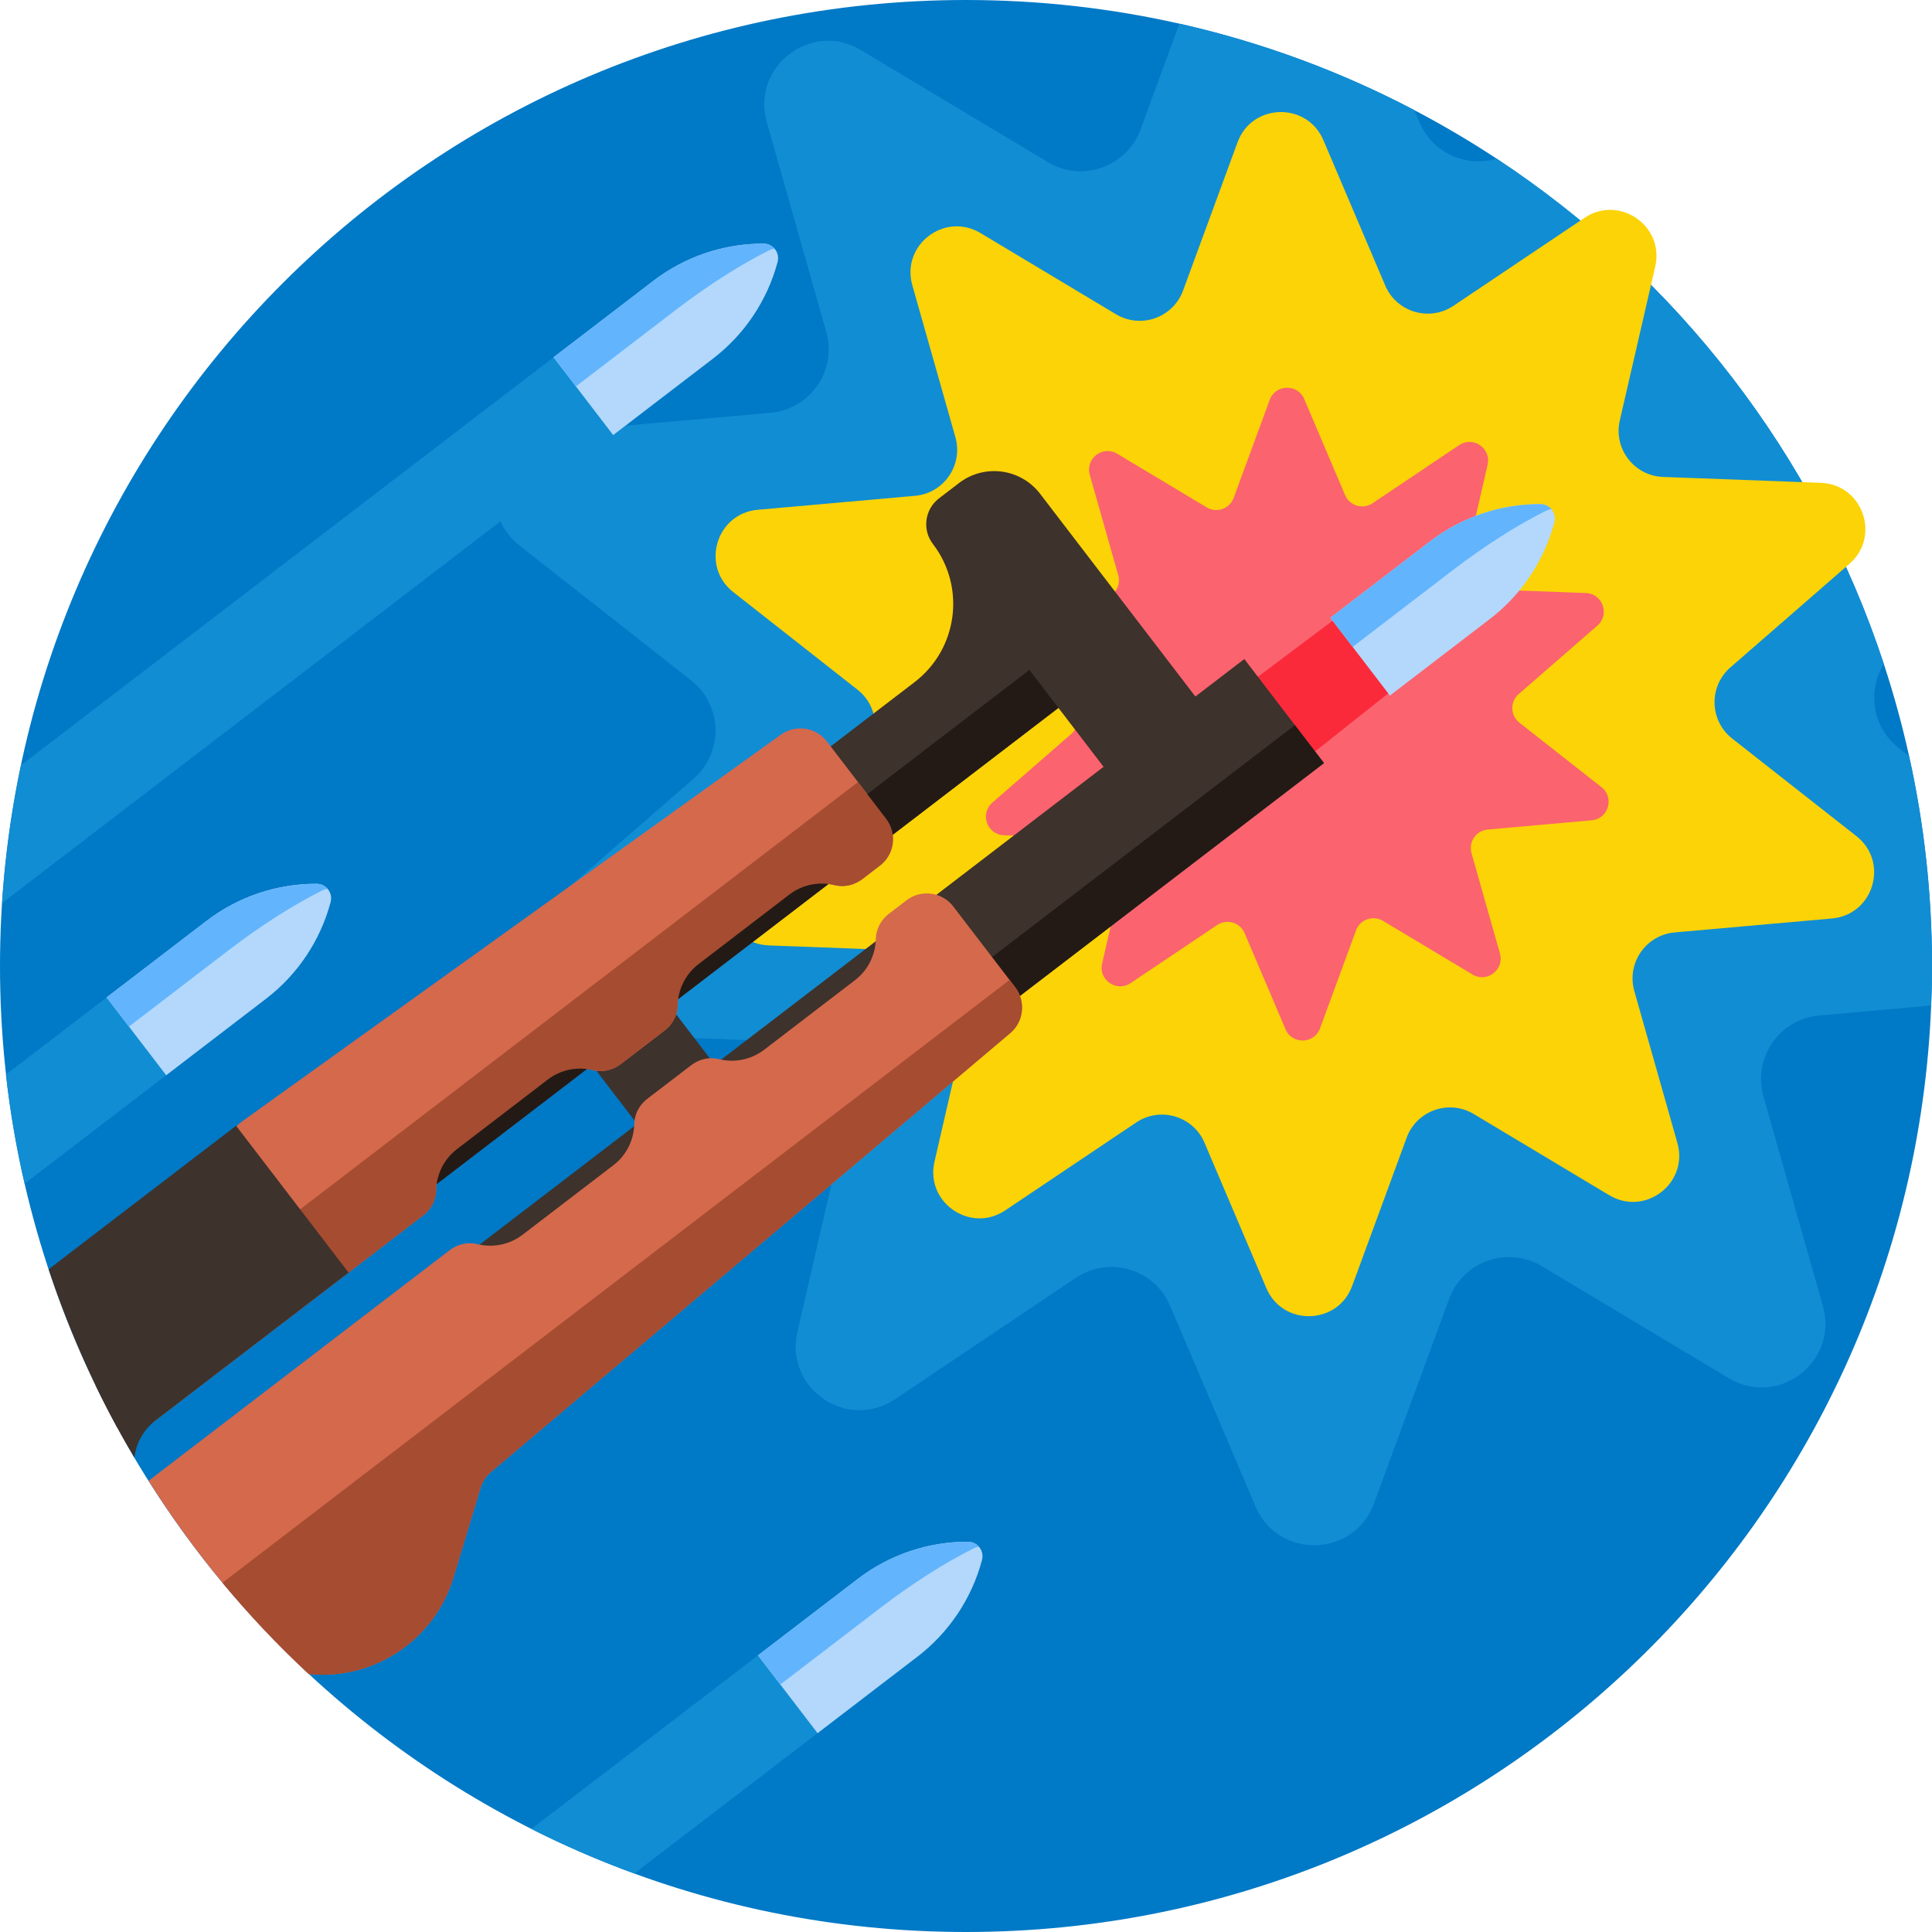 <svg id="Capa_1" enable-background="new 0 0 512 512" height="512" viewBox="0 0 512 512" width="512" xmlns="http://www.w3.org/2000/svg"><path d="m512 256c0 3.51-.07 7-.22 10.48-5.49 136.52-117.91 245.52-255.78 245.52-141.38 0-256-114.62-256-256s114.62-256 256-256c19.43 0 38.36 2.17 56.55 6.27 21.97 4.95 42.86 12.73 62.28 22.93 7.49 3.93 14.75 8.21 21.78 12.84 47.79 31.47 84.42 78.53 102.63 133.94 2.62 7.97 4.86 16.11 6.69 24.4 3.98 17.91 6.07 36.52 6.07 55.62z" fill="#0079c6"/><path d="m467.34 290.56 15.76 55.58c4.18 14.73-11.81 26.98-24.94 19.11l-49.56-29.7c-9.09-5.45-20.89-1.28-24.55 8.66l-19.93 54.23c-5.28 14.37-25.41 14.88-31.4.79l-22.63-53.18c-4.15-9.76-16.16-13.32-24.96-7.41l-47.94 32.17c-12.71 8.53-29.32-2.9-25.88-17.83l12.96-56.28c2.38-10.33-5.24-20.28-15.83-20.67l-57.72-2.16c-15.3-.57-22.01-19.58-10.46-29.63l43.55-37.89c8-6.96 7.68-19.49-.66-26.04l-45.44-35.7c-12.04-9.45-6.31-28.76 8.94-30.12l57.55-5.1c10.56-.94 17.66-11.25 14.76-21.44l-15.76-55.59c-4.17-14.73 11.82-26.97 24.95-19.11l49.56 29.71c9.08 5.44 20.89 1.28 24.54-8.67l10.3-28.02c21.97 4.95 42.86 12.73 62.28 22.93l1.38 3.25c3.47 8.15 12.41 11.98 20.4 9.59 47.79 31.47 84.42 78.53 102.63 133.94-4.42 7.09-3.06 16.73 3.91 22.21l2.78 2.19c3.98 17.91 6.07 36.52 6.07 55.62 0 3.51-.07 7-.22 10.48l-29.68 2.64c-10.55.93-17.65 11.24-14.76 21.44z" fill="#118dd3"/><path d="m429.266 111.415 9.389-40.769c2.49-10.812-9.537-19.093-18.749-12.91l-34.721 23.303c-6.378 4.281-15.077 1.697-18.084-5.371l-16.389-38.524c-4.341-10.204-18.928-9.838-22.752.57l-14.436 39.286c-2.647 7.205-11.197 10.223-17.781 6.277l-35.901-21.516c-9.51-5.7-21.093 3.171-18.068 13.838l11.418 40.266c2.094 7.385-3.048 14.853-10.694 15.531l-41.69 3.7c-11.045.98-15.199 14.968-6.479 21.818l32.922 25.861c6.041 4.745 6.269 13.817.474 18.859l-31.545 27.449c-8.37 7.283-3.509 21.052 7.579 21.465l41.807 1.559c7.677.286 13.196 7.492 11.472 14.979l-9.389 40.769c-2.49 10.812 9.537 19.093 18.749 12.91l34.721-23.303c6.378-4.281 15.077-1.697 18.084 5.371l16.389 38.524c4.341 10.204 18.928 9.838 22.752-.57l14.435-39.286c2.647-7.205 11.197-10.223 17.781-6.277l35.901 21.516c9.51 5.7 21.093-3.171 18.068-13.838l-11.418-40.267c-2.094-7.385 3.048-14.853 10.694-15.531l41.69-3.7c11.045-.98 15.199-14.968 6.479-21.818l-32.922-25.861c-6.041-4.745-6.269-13.817-.474-18.859l31.545-27.449c8.37-7.283 3.509-21.052-7.579-21.465l-41.807-1.559c-7.676-.286-13.195-7.491-11.471-14.978z" fill="#fbd307"/><path d="m388.025 150.104 6.206-26.95c1.002-4.349-3.836-7.68-7.541-5.193l-22.954 15.406c-2.565 1.722-6.065.683-7.274-2.161l-10.83-25.456c-1.746-4.104-7.613-3.957-9.152.229l-9.539 25.96c-1.065 2.898-4.504 4.112-7.152 2.525l-23.722-14.217c-3.825-2.293-8.484 1.276-7.268 5.566l7.544 26.607c.842 2.97-1.226 5.974-4.301 6.247l-27.548 2.445c-4.443.394-6.114 6.021-2.606 8.776l21.755 17.089c2.43 1.909 2.521 5.558.19 7.586l-20.855 18.146c-3.367 2.929-1.411 8.468 3.048 8.634l27.636 1.031c3.088.115 5.308 3.013 4.614 6.025l-6.206 26.95c-1.002 4.349 3.836 7.68 7.541 5.193l22.954-15.406c2.565-1.722 6.065-.683 7.274 2.161l10.83 25.456c1.746 4.104 7.613 3.957 9.152-.229l9.539-25.96c1.065-2.898 4.504-4.112 7.152-2.525l23.722 14.217c3.825 2.293 8.484-1.276 7.268-5.566l-7.544-26.607c-.842-2.97 1.226-5.974 4.301-6.247l27.548-2.445c4.443-.394 6.114-6.021 2.606-8.776l-21.755-17.089c-2.43-1.909-2.521-5.558-.191-7.586l20.855-18.146c3.367-2.929 1.411-8.468-3.048-8.634l-27.636-1.031c-3.087-.115-5.307-3.014-4.613-6.025z" fill="#fb636f"/><path d="m375.345 177.83-52.948 42.043c-9.391-3.424-18.493-7.364-27.295-11.81l64.446-48.358z" fill="#fa2a3b"/><path d="m162.73 261.63h25.873v47.661h-25.873z" fill="#3d322c" transform="matrix(.794 -.608 .608 .794 -137.368 165.645)"/><path d="m35.54 274.328h339.758v34.725h-339.758z" fill="#3d322c" transform="matrix(.794 -.608 .608 .794 -135.024 185.02)"/><path d="m42.248 294.118h339.758v12.661h-339.758z" fill="#231a16" transform="matrix(.794 -.608 .608 .794 -138.967 190.903)"/><path d="m247.235 144.167c8.765 11.445 6.593 27.828-4.851 36.594l-186.85 143.106 17.388 22.703 207.572-158.977 18.63 24.325 24.325-18.63-47.817-62.434c-5.145-6.717-14.76-7.992-21.478-2.847l-5.317 4.072c-3.78 2.895-4.497 8.308-1.602 12.088z" fill="#3d322c"/><path d="m233.188 229.401-4.671 3.577c-2.076 1.581-4.765 2.233-7.314 1.603-4.034-.999-8.473-.236-12.032 2.49l-24.039 18.42c-3.559 2.726-5.453 6.812-5.539 10.967-.054 2.616-1.385 5.042-3.452 6.634l-11.632 8.909c-2.077 1.591-4.776 2.242-7.315 1.613-4.032-1.009-8.473-.236-12.032 2.49l-24.038 18.411c-3.559 2.726-5.462 6.811-5.539 10.967-.056 2.626-1.386 5.052-3.462 6.633l-78.74 60.315c-3.69-6.481-7.095-13.136-10.209-19.935l38.457-62.649c.616-.998 1.428-1.869 2.387-2.559l142.933-102.595c3.899-2.782 9.29-1.976 12.197 1.819l15.685 20.479c2.976 3.885 2.24 9.436-1.645 12.411z" fill="#d5694c"/><path d="m280.492 187.595-249.284 190.925c-2.063-3.764-4.018-7.584-5.876-11.452l247.465-189.531z" fill="#231a16"/><path d="m267.724 273.785-137.597 116.295c-1.307 1.108-2.267 2.564-2.765 4.193l-7.174 23.753c-5.042 16.652-21.157 27.347-38.359 25.611-8.155-7.577-15.789-15.661-22.868-24.195-7.106-8.568-13.654-17.607-19.578-27.027l79.783-61.105c2.077-1.591 4.755-2.234 7.306-1.614 4.032 1.009 8.473.236 12.032-2.49l24.048-18.409c3.559-2.726 5.453-6.813 5.539-10.967.044-2.617 1.386-5.052 3.452-6.634l11.632-8.909c2.077-1.591 4.766-2.243 7.315-1.613 4.032 1.009 8.473.235 12.032-2.49l24.038-18.411c3.559-2.726 5.463-6.811 5.539-10.967.056-2.626 1.386-5.052 3.463-6.643l4.671-3.577c3.874-2.967 9.435-2.229 12.402 1.644l16.398 21.411c2.871 3.751 2.292 9.101-1.309 12.144z" fill="#d5694c"/><path d="m267.724 273.785-137.597 116.295c-1.307 1.108-2.267 2.564-2.765 4.193l-7.174 23.753c-5.042 16.652-21.157 27.347-38.359 25.611-8.155-7.577-15.789-15.661-22.868-24.195l208.583-159.743 1.488 1.942c2.872 3.751 2.293 9.101-1.308 12.144z" fill="#a64c31"/><path d="m227.38 207.258 7.453 9.731c2.974 3.882 2.237 9.435-1.645 12.408l-4.671 3.577c-2.074 1.588-4.761 2.238-7.309 1.61-4.033-1.004-8.473-.236-12.032 2.489l-24.042 18.413c-3.559 2.726-5.457 6.812-5.539 10.968-.057 2.624-1.385 5.049-3.459 6.637l-11.631 8.909c-2.074 1.588-4.77 2.245-7.309 1.61-4.033-1.004-8.473-.236-12.032 2.49l-24.042 18.413c-3.559 2.726-5.457 6.812-5.539 10.968-.057 2.624-1.385 5.049-3.459 6.637l-37.05 28.376-12.834-16.757z" fill="#a64c31"/><path d="m92.372 337.25-51.13 39.16c-3.266 2.492-5.176 6.093-5.625 9.866-9.298-15.698-16.937-32.417-22.729-49.9l49.67-38.042z" fill="#3d322c"/><path d="m411.92 138.438c.652-2.443-1.185-4.841-3.714-4.849-10.552-.031-20.817 3.432-29.194 9.848l-26.463 20.268 15.793 20.621 26.463-20.268c8.378-6.416 14.396-15.425 17.115-25.62z" fill="#b3d8fb"/><path d="m411.26 135.101c-.176-.23-.744-.148-1.659.301-3.805 1.906-7.88 4.234-12.049 6.898s-8.431 5.651-12.623 8.862l-26.461 20.266-5.916-7.725 26.461-20.266c4.192-3.21 8.855-5.674 13.791-7.337 4.936-1.664 10.135-2.522 15.411-2.508 1.261.003 2.351.604 3.045 1.509z" fill="#62b4fd"/><path d="m221.058 455.952-52.948 40.543c-9.391-3.424-18.493-7.364-27.295-11.81l64.446-49.358z" fill="#118dd3"/><path d="m260.244 413.421c.652-2.443-1.185-4.841-3.714-4.849-10.552-.031-20.817 3.432-29.194 9.848l-26.463 20.268 15.793 20.621 26.463-20.268c8.377-6.416 14.395-15.425 17.115-25.62z" fill="#b3d8fb"/><path d="m259.583 410.084c-.176-.23-.744-.148-1.659.301-3.805 1.906-7.88 4.234-12.049 6.898s-8.431 5.651-12.623 8.862l-26.461 20.266-5.916-7.725 26.461-20.266c4.192-3.21 8.855-5.674 13.791-7.337 4.936-1.664 10.135-2.522 15.411-2.508 1.262.003 2.352.604 3.045 1.509z" fill="#62b4fd"/><path d="m48.437 281.583-41.912 32.1c-2.203-9.482-3.869-19.134-4.962-28.923l31.076-23.792z" fill="#118dd3"/><path d="m168.114 111.002-167.571 128.34c.365-5.641.924-11.307 1.677-16.987.879-6.632 2.007-13.16 3.365-19.598l146.733-112.38z" fill="#118dd3"/><path d="m87.621 239.059c.652-2.443-1.185-4.841-3.714-4.849-10.552-.031-20.817 3.432-29.194 9.848l-26.463 20.268 15.793 20.621 26.463-20.268c8.378-6.416 14.396-15.424 17.115-25.62z" fill="#b3d8fb"/><path d="m86.961 235.723c-.176-.23-.744-.149-1.659.301-3.805 1.906-7.88 4.234-12.049 6.898s-8.431 5.651-12.623 8.862l-26.461 20.266-5.916-7.725 26.461-20.266c4.192-3.21 8.855-5.674 13.791-7.337 4.935-1.664 10.135-2.522 15.411-2.508 1.262.003 2.352.604 3.045 1.509z" fill="#62b4fd"/><path d="m206.076 69.41c.652-2.443-1.185-4.841-3.714-4.849-10.552-.031-20.817 3.432-29.194 9.848l-26.463 20.268 15.793 20.621 26.463-20.268c8.378-6.417 14.395-15.425 17.115-25.62z" fill="#b3d8fb"/><path d="m205.415 66.073c-.176-.23-.744-.149-1.659.301-3.805 1.906-7.88 4.234-12.049 6.898s-8.431 5.651-12.623 8.862l-26.461 20.266-5.916-7.725 26.461-20.266c4.192-3.21 8.855-5.674 13.791-7.337 4.936-1.664 10.135-2.522 15.411-2.508 1.262.003 2.352.604 3.045 1.509z" fill="#62b4fd"/></svg>